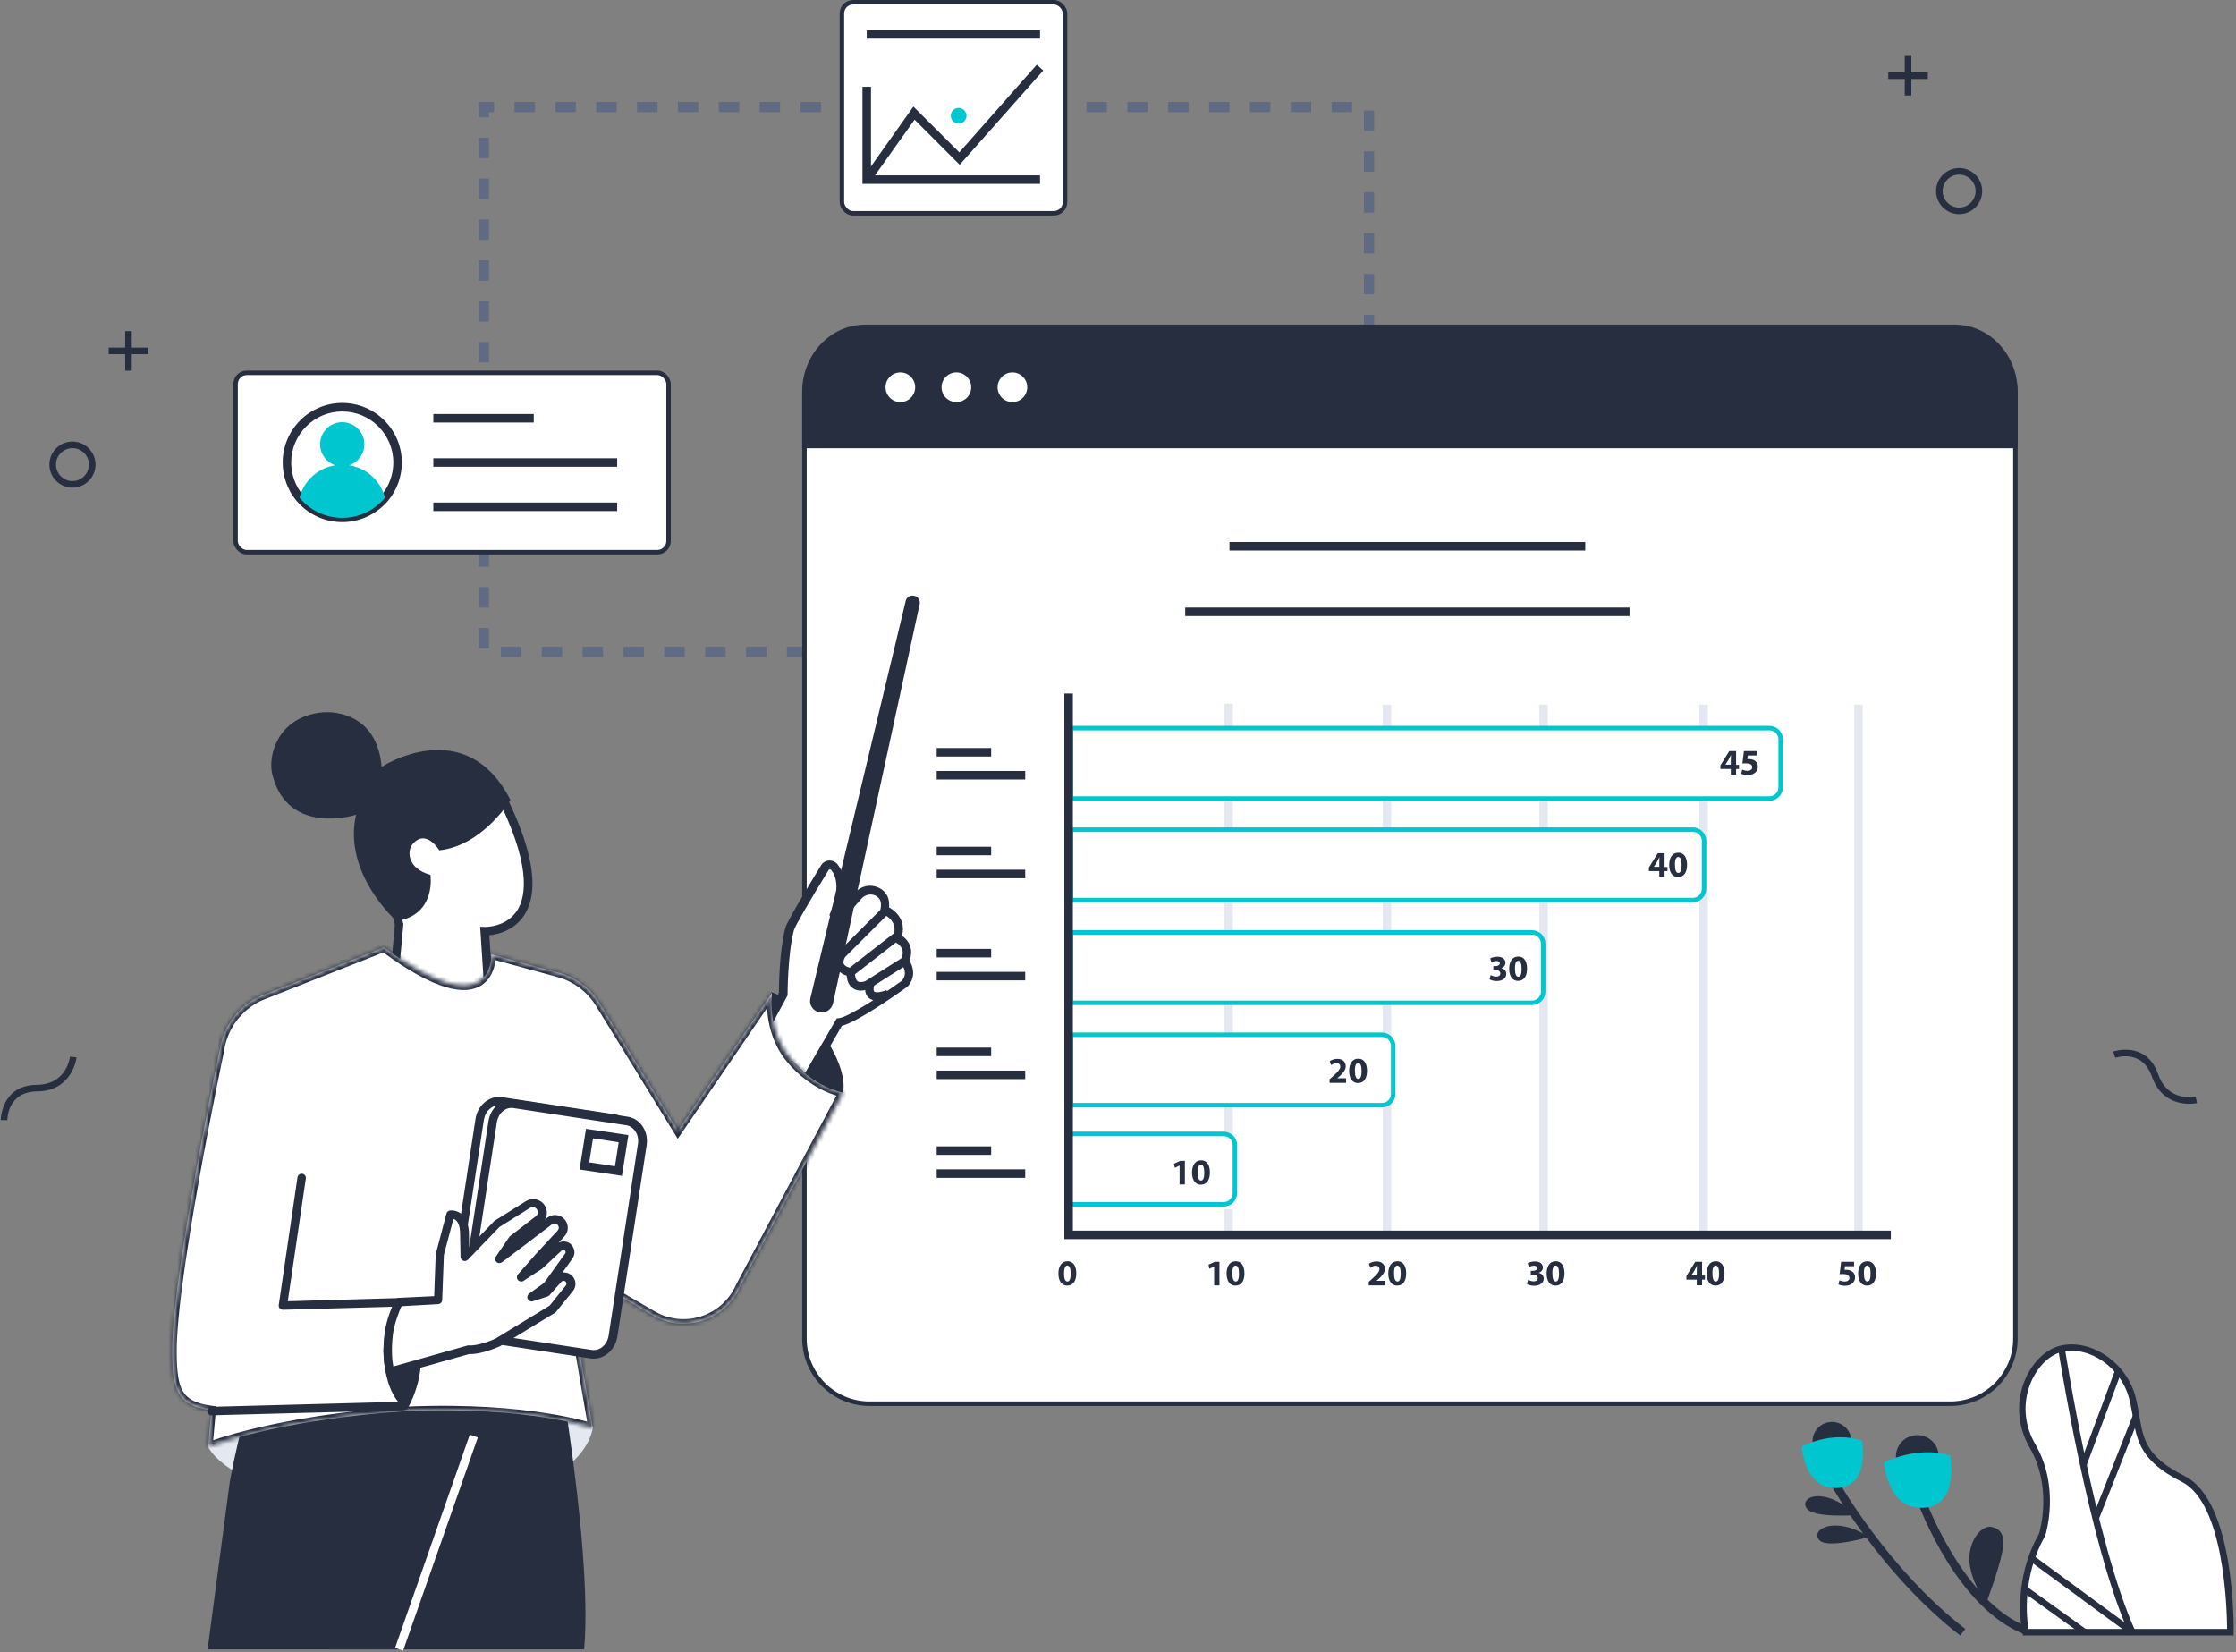 <svg width="498" height="368" viewBox="0 0 498 368" fill="none" xmlns="http://www.w3.org/2000/svg">
<rect x="0" y="0" width="498" height="368" fill="#808080" stroke="none"/>
<path d="M213.548 146.307H211.653V144.032H213.548V146.307ZM207.103 146.307H202.553V144.032H207.103V146.307ZM198.004 146.307H193.454V144.032H198.004V146.307ZM188.905 146.307H184.355V144.032H188.905V146.307ZM179.805 146.307H175.256V144.032H179.805V146.307ZM170.706 146.307H166.157V144.032H170.706V146.307ZM161.607 146.307H157.057V144.032H161.607V146.307ZM152.508 146.307H147.958V144.032H152.508V146.307ZM143.409 146.307H138.859V144.032H143.409V146.307ZM134.309 146.307H129.76V144.032H134.309V146.307ZM125.21 146.307H120.661V144.032H125.21V146.307ZM116.111 146.307H111.562V144.032H116.111V146.307ZM108.908 144.412H106.633V139.862H108.908V144.412ZM108.908 135.312H106.633V130.763H108.908V135.312ZM108.908 126.213H106.633V121.664H108.908V126.213ZM108.908 117.114H106.633V112.564H108.908V117.114ZM108.908 108.015H106.633V103.465H108.908V108.015ZM108.908 98.916H106.633V94.366H108.908V98.916ZM108.908 89.816H106.633V85.267H108.908V89.816ZM306.057 83.75H303.782V79.201H306.057V83.75ZM108.908 80.717H106.633V76.168H108.908V80.717ZM306.057 74.651H303.782V70.102H306.057V74.651ZM108.908 71.618H106.633V67.069H108.908V71.618ZM306.057 65.552H303.782V61.002H306.057V65.552ZM108.908 62.519H106.633V57.969H108.908V62.519ZM306.057 56.453H303.782V51.903H306.057V56.453ZM108.908 53.42H106.633V48.87H108.908V53.42ZM306.057 47.354H303.782V42.804H306.057V47.354ZM108.908 44.321H106.633V39.771H108.908V44.321ZM306.057 38.254H303.782V33.705H306.057V38.254ZM108.908 35.221H106.633V30.672H108.908V35.221ZM306.057 29.155H303.782V24.606H306.057V29.155ZM108.908 26.122H106.633V22.71H110.045V24.985H108.908V26.122ZM301.128 24.985H296.578V22.71H301.128V24.985ZM292.029 24.985H287.479V22.71H292.029V24.985ZM282.93 24.985H278.38V22.71H282.93V24.985ZM273.83 24.985H269.281V22.71H273.83V24.985ZM264.731 24.985H260.182V22.71H264.731V24.985ZM255.632 24.985H251.082V22.71H255.632V24.985ZM246.533 24.985H241.983V22.71H246.533V24.985ZM237.434 24.985H232.884V22.71H237.434V24.985ZM228.334 24.985H223.785V22.71H228.334V24.985ZM219.235 24.985H214.686V22.71H219.235V24.985ZM210.136 24.985H205.586V22.71H210.136V24.985ZM201.037 24.985H196.487V22.71H201.037V24.985ZM191.938 24.985H187.388V22.71H191.938V24.985ZM182.838 24.985H178.289V22.71H182.838V24.985ZM173.739 24.985H169.19V22.71H173.739V24.985ZM164.64 24.985H160.091V22.71H164.64V24.985ZM155.541 24.985H150.991V22.71H155.541V24.985ZM146.442 24.985H141.892V22.71H146.442V24.985ZM137.343 24.985H132.793V22.71H137.343V24.985ZM128.243 24.985H123.694V22.71H128.243V24.985ZM119.144 24.985H114.595V22.71H119.144V24.985Z" fill="#606A82"/>
<rect x="52.463" y="83.037" width="96.438" height="39.946" rx="2.5" fill="white" stroke="#262E40"/>
<rect x="187.51" y="0.5" width="49.69" height="46.998" rx="2.5" fill="white" stroke="#262E40"/>
<path d="M193.668 73.255H434.369C442.377 73.255 448.869 79.747 448.869 87.755V298.126C448.869 306.134 442.377 312.625 434.369 312.625H193.668C185.66 312.625 179.168 306.134 179.168 298.125V87.755C179.168 79.747 185.66 73.255 193.668 73.255Z" fill="white" stroke="#262E40"/>
<path d="M449.371 87.238V99.825H178.666V87.238C178.666 78.981 184.942 72.301 192.701 72.301H435.336C443.095 72.301 449.371 78.981 449.371 87.238Z" fill="#262E40"/>
<path d="M200.528 89.55C202.352 89.55 203.83 88.071 203.83 86.247C203.83 84.423 202.352 82.944 200.528 82.944C198.703 82.944 197.225 84.423 197.225 86.247C197.225 88.071 198.703 89.55 200.528 89.55Z" fill="white"/>
<path d="M213.006 89.55C214.83 89.55 216.309 88.071 216.309 86.247C216.309 84.423 214.83 82.944 213.006 82.944C211.182 82.944 209.703 84.423 209.703 86.247C209.703 88.071 211.182 89.55 213.006 89.55Z" fill="white"/>
<path d="M225.483 89.55C227.307 89.55 228.785 88.071 228.785 86.247C228.785 84.423 227.307 82.944 225.483 82.944C223.658 82.944 222.18 84.423 222.18 86.247C222.18 88.071 223.658 89.55 225.483 89.55Z" fill="white"/>
<path d="M274.587 156.733H272.691V275.023H274.587V156.733Z" fill="#E4E8F1"/>
<path d="M309.847 156.923H307.951V275.212H309.847V156.923Z" fill="#E4E8F1"/>
<path d="M344.73 156.923H342.834V275.212H344.73V156.923Z" fill="#E4E8F1"/>
<path d="M380.366 156.923H378.471V275.212H380.366V156.923Z" fill="#E4E8F1"/>
<path d="M414.866 156.923H412.971V275.212H414.866V156.923Z" fill="#E4E8F1"/>
<path d="M274.588 252.654H238.002V269.336H274.588V252.654Z" fill="white"/>
<path d="M237.553 252.533H272.535C273.916 252.533 275.035 253.652 275.035 255.033V265.715C275.035 267.096 273.916 268.215 272.535 268.215H237.553V252.533Z" fill="white" stroke="#00C6D0"/>
<path d="M238.5 162.162H394.09C395.471 162.162 396.59 163.281 396.59 164.662V175.344C396.59 176.725 395.471 177.844 394.09 177.844H238.5V162.162Z" fill="white" stroke="#00C6D0"/>
<path d="M238.5 184.777H377.027C378.408 184.777 379.527 185.897 379.527 187.277V197.959C379.527 199.34 378.408 200.459 377.027 200.459H238.5V184.777Z" fill="white" stroke="#00C6D0"/>
<path d="M238.5 207.658H341.199C342.58 207.658 343.699 208.777 343.699 210.158V220.84C343.699 222.22 342.58 223.34 341.199 223.34H238.5V207.658Z" fill="white" stroke="#00C6D0"/>
<path d="M238.502 230.458H307.795C309.176 230.458 310.295 231.577 310.295 232.958V243.64C310.295 245.021 309.176 246.14 307.795 246.14H238.502V230.458Z" fill="white" stroke="#00C6D0"/>
<path d="M220.751 166.591H208.619V168.486H220.751V166.591Z" fill="#262E40"/>
<path d="M228.334 171.709H208.619V173.605H228.334V171.709Z" fill="#262E40"/>
<path d="M220.751 188.58H208.619V190.476H220.751V188.58Z" fill="#262E40"/>
<path d="M228.334 193.699H208.619V195.594H228.334V193.699Z" fill="#262E40"/>
<path d="M220.751 211.328H208.619V213.224H220.751V211.328Z" fill="#262E40"/>
<path d="M228.334 216.447H208.619V218.342H228.334V216.447Z" fill="#262E40"/>
<path d="M220.751 233.318H208.619V235.214H220.751V233.318Z" fill="#262E40"/>
<path d="M228.334 238.436H208.619V240.332H228.334V238.436Z" fill="#262E40"/>
<path d="M220.751 255.308H208.619V257.203H220.751V255.308Z" fill="#262E40"/>
<path d="M228.334 260.426H208.619V262.322H228.334V260.426Z" fill="#262E40"/>
<path d="M353.069 120.716H273.83V122.611H353.069V120.716Z" fill="#262E40"/>
<path d="M362.926 135.312H263.973V137.208H362.926V135.312Z" fill="#262E40"/>
<path d="M239.709 283.591C239.709 285.221 239.065 286.321 237.7 286.321C236.335 286.321 235.729 285.108 235.729 283.629C235.729 282.112 236.373 280.899 237.738 280.899C239.179 280.899 239.709 282.15 239.709 283.591ZM236.98 283.629C236.98 284.842 237.245 285.411 237.738 285.411C238.231 285.411 238.458 284.804 238.458 283.629C238.458 282.454 238.193 281.847 237.7 281.847C237.283 281.847 236.98 282.416 236.98 283.629Z" fill="#262E40"/>
<path d="M270.379 282.075L269.356 282.567L269.166 281.657L270.569 281.013H271.592V286.283H270.417V282.075H270.379Z" fill="#262E40"/>
<path d="M277.166 283.591C277.166 285.221 276.522 286.321 275.157 286.321C273.792 286.321 273.186 285.107 273.186 283.629C273.186 282.112 273.83 280.899 275.195 280.899C276.636 280.899 277.166 282.15 277.166 283.591ZM274.475 283.629C274.475 284.842 274.74 285.411 275.233 285.411C275.726 285.411 275.953 284.804 275.953 283.629C275.953 282.453 275.688 281.847 275.195 281.847C274.74 281.847 274.437 282.416 274.475 283.629Z" fill="#262E40"/>
<path d="M262.684 259.592L261.66 260.085L261.471 259.175L262.873 258.53H263.897V263.8H262.722V259.592H262.684Z" fill="#262E40"/>
<path d="M269.471 261.108C269.471 262.739 268.827 263.838 267.462 263.838C266.097 263.838 265.49 262.625 265.49 261.146C265.49 259.63 266.135 258.417 267.5 258.417C268.94 258.417 269.471 259.668 269.471 261.108ZM266.741 261.146C266.741 262.359 267.007 262.928 267.5 262.928C267.993 262.928 268.22 262.322 268.22 261.146C268.22 259.971 267.955 259.364 267.462 259.364C267.045 259.364 266.741 259.933 266.741 261.146Z" fill="#262E40"/>
<path d="M304.842 286.245V285.487L305.524 284.88C306.662 283.856 307.23 283.25 307.23 282.643C307.23 282.226 306.965 281.885 306.358 281.885C305.903 281.885 305.524 282.112 305.221 282.34L304.88 281.468C305.259 281.165 305.903 280.937 306.586 280.937C307.761 280.937 308.444 281.62 308.444 282.567C308.444 283.439 307.799 284.16 307.041 284.842L306.548 285.259H308.519V286.283H304.842V286.245Z" fill="#262E40"/>
<path d="M313.182 283.591C313.182 285.221 312.538 286.321 311.173 286.321C309.808 286.321 309.201 285.108 309.201 283.629C309.201 282.112 309.846 280.899 311.211 280.899C312.651 280.899 313.182 282.15 313.182 283.591ZM310.49 283.629C310.49 284.842 310.756 285.411 311.248 285.411C311.741 285.411 311.969 284.804 311.969 283.629C311.969 282.454 311.703 281.847 311.211 281.847C310.756 281.847 310.452 282.416 310.49 283.629Z" fill="#262E40"/>
<path d="M340.329 285.032C340.557 285.145 341.049 285.373 341.542 285.373C342.187 285.373 342.49 285.07 342.49 284.653C342.49 284.122 341.959 283.894 341.429 283.894H340.936V283.022H341.429C341.846 283.022 342.376 282.871 342.376 282.416C342.376 282.112 342.111 281.885 341.618 281.885C341.201 281.885 340.746 282.074 340.519 282.188L340.253 281.316C340.556 281.127 341.201 280.937 341.883 280.937C343.021 280.937 343.627 281.544 343.627 282.264C343.627 282.833 343.324 283.25 342.68 283.477C343.324 283.591 343.817 284.084 343.817 284.766C343.817 285.714 342.983 286.359 341.656 286.359C340.974 286.359 340.405 286.169 340.102 285.979L340.329 285.032Z" fill="#262E40"/>
<path d="M348.442 283.591C348.442 285.221 347.797 286.321 346.432 286.321C345.068 286.321 344.461 285.107 344.461 283.629C344.461 282.112 345.105 280.899 346.47 280.899C347.911 280.899 348.442 282.15 348.442 283.591ZM345.75 283.629C345.75 284.842 346.015 285.411 346.508 285.411C347.001 285.411 347.229 284.804 347.229 283.629C347.229 282.453 346.963 281.847 346.47 281.847C346.015 281.847 345.712 282.416 345.75 283.629Z" fill="#262E40"/>
<path d="M331.989 217.167C332.217 217.281 332.71 217.508 333.202 217.508C333.847 217.508 334.15 217.205 334.15 216.788C334.15 216.257 333.619 216.029 333.089 216.029H332.596V215.157H333.089C333.506 215.157 334.037 215.006 334.037 214.551C334.037 214.248 333.771 214.02 333.278 214.02C332.861 214.02 332.406 214.21 332.179 214.323L331.913 213.451C332.217 213.262 332.861 213.072 333.544 213.072C334.681 213.072 335.288 213.679 335.288 214.399C335.288 214.968 334.984 215.385 334.34 215.612C334.984 215.726 335.477 216.219 335.477 216.901C335.477 217.849 334.643 218.494 333.316 218.494C332.634 218.494 332.065 218.304 331.762 218.115L331.989 217.167Z" fill="#262E40"/>
<path d="M340.104 215.726C340.104 217.356 339.459 218.456 338.095 218.456C336.73 218.456 336.123 217.243 336.123 215.764C336.123 214.247 336.768 213.034 338.132 213.034C339.573 213.034 340.104 214.285 340.104 215.726ZM337.412 215.764C337.412 216.977 337.677 217.546 338.17 217.546C338.663 217.546 338.891 216.939 338.891 215.764C338.891 214.589 338.625 213.982 338.132 213.982C337.677 213.982 337.374 214.551 337.412 215.764Z" fill="#262E40"/>
<path d="M377.904 286.245V284.994H375.592V284.198L377.563 281.013H379.08V284.084H379.724V284.994H379.08V286.245H377.904ZM377.904 284.084V282.909C377.904 282.605 377.904 282.264 377.942 281.923H377.904C377.753 282.264 377.601 282.567 377.412 282.909L376.691 284.046H377.904V284.084Z" fill="#262E40"/>
<path d="M384.082 283.591C384.082 285.221 383.438 286.321 382.073 286.321C380.708 286.321 380.102 285.107 380.102 283.629C380.102 282.112 380.746 280.899 382.111 280.899C383.552 280.899 384.082 282.15 384.082 283.591ZM381.391 283.629C381.391 284.842 381.656 285.411 382.149 285.411C382.642 285.411 382.869 284.804 382.869 283.629C382.869 282.453 382.604 281.847 382.111 281.847C381.656 281.847 381.353 282.416 381.391 283.629Z" fill="#262E40"/>
<path d="M369.559 195.253V194.002H367.246V193.206L369.218 190.021H370.734V193.092H371.379V194.002H370.734V195.253H369.559ZM369.559 193.092V191.917C369.559 191.614 369.559 191.272 369.597 190.931H369.559C369.407 191.272 369.255 191.576 369.066 191.917L368.346 193.054H369.559V193.092Z" fill="#262E40"/>
<path d="M375.741 192.599C375.741 194.229 375.096 195.329 373.731 195.329C372.366 195.329 371.76 194.116 371.76 192.637C371.76 191.121 372.404 189.907 373.769 189.907C375.21 189.907 375.741 191.159 375.741 192.599ZM373.049 192.637C373.049 193.85 373.314 194.419 373.807 194.419C374.3 194.419 374.527 193.812 374.527 192.637C374.527 191.462 374.262 190.855 373.769 190.855C373.314 190.855 373.011 191.424 373.049 192.637Z" fill="#262E40"/>
<path d="M385.485 172.505V171.254H383.172V170.458L385.143 167.273H386.66V170.344H387.304V171.254H386.66V172.505H385.485ZM385.485 170.344V169.169C385.485 168.866 385.485 168.524 385.522 168.183H385.485C385.333 168.524 385.181 168.828 384.992 169.169L384.271 170.306H385.485V170.344Z" fill="#262E40"/>
<path d="M391.323 168.259H389.276L389.162 169.055C389.275 169.055 389.389 169.055 389.503 169.055C389.996 169.055 390.527 169.169 390.868 169.434C391.247 169.7 391.512 170.155 391.512 170.761C391.512 171.747 390.678 172.619 389.276 172.619C388.631 172.619 388.1 172.467 387.797 172.316L388.024 171.406C388.252 171.52 388.745 171.671 389.2 171.671C389.693 171.671 390.261 171.444 390.261 170.875C390.261 170.344 389.844 170.003 388.783 170.003C388.479 170.003 388.29 170.003 388.062 170.041L388.403 167.273H391.285V168.259H391.323Z" fill="#262E40"/>
<path d="M412.971 281.999H410.924L410.81 282.795C410.924 282.795 411.038 282.795 411.151 282.795C411.644 282.795 412.175 282.908 412.516 283.174C412.895 283.439 413.161 283.894 413.161 284.501C413.161 285.487 412.327 286.359 410.924 286.359C410.279 286.359 409.749 286.207 409.445 286.055L409.673 285.145C409.9 285.259 410.393 285.411 410.848 285.411C411.341 285.411 411.91 285.183 411.91 284.615C411.91 284.084 411.493 283.743 410.431 283.743C410.128 283.743 409.938 283.743 409.711 283.781L410.052 281.013H412.933V281.999H412.971Z" fill="#262E40"/>
<path d="M417.825 283.591C417.825 285.221 417.18 286.321 415.815 286.321C414.45 286.321 413.844 285.108 413.844 283.629C413.844 282.112 414.488 280.899 415.853 280.899C417.294 280.899 417.825 282.15 417.825 283.591ZM415.133 283.629C415.133 284.842 415.398 285.411 415.891 285.411C416.384 285.411 416.611 284.804 416.611 283.629C416.611 282.454 416.346 281.847 415.853 281.847C415.398 281.847 415.095 282.416 415.133 283.629Z" fill="#262E40"/>
<path d="M421.122 275.97H237.053V154.458H238.948V274.075H421.122V275.97Z" fill="#262E40"/>
<path d="M296.123 241.128V240.37L296.805 239.763C297.943 238.74 298.512 238.133 298.512 237.526C298.512 237.109 298.246 236.768 297.64 236.768C297.185 236.768 296.805 236.996 296.502 237.223L296.161 236.351C296.54 236.048 297.185 235.82 297.867 235.82C299.042 235.82 299.725 236.503 299.725 237.451C299.725 238.323 299.08 239.043 298.322 239.725L297.829 240.142H299.801V241.166H296.123V241.128Z" fill="#262E40"/>
<path d="M304.463 238.474C304.463 240.105 303.819 241.204 302.454 241.204C301.089 241.204 300.482 239.991 300.482 238.512C300.482 236.996 301.127 235.782 302.492 235.782C303.933 235.782 304.463 237.034 304.463 238.474ZM301.771 238.512C301.771 239.725 302.037 240.294 302.53 240.294C303.023 240.294 303.25 239.688 303.25 238.512C303.25 237.337 302.985 236.73 302.492 236.73C302.037 236.73 301.734 237.299 301.771 238.512Z" fill="#262E40"/>
<path d="M231.633 6.711H193.037V8.606H231.633V6.711Z" fill="#262E40"/>
<path d="M231.631 40.946H192.088V19.336H193.984V39.051H231.631V40.946Z" fill="#262E40"/>
<path d="M193.796 40.567L192.279 39.468L203.426 23.734L213.662 33.932L230.913 14.407L232.354 15.696L213.738 36.7L203.691 26.653L193.796 40.567Z" fill="#262E40"/>
<path d="M213.51 27.525C214.473 27.525 215.254 26.744 215.254 25.781C215.254 24.818 214.473 24.037 213.51 24.037C212.546 24.037 211.766 24.818 211.766 25.781C211.766 26.744 212.546 27.525 213.51 27.525Z" fill="#00C6D0"/>
<path d="M46.35 322.225C46.35 322.225 52.037 335.874 97.153 336.632C97.153 336.632 129.001 333.22 132.034 318.054L127.105 305.164H51.657L46.35 322.225Z" fill="#E4E8F1"/>
<path d="M63.373 292.273C63.373 292.273 55.828 304.936 51.203 329.845L46.236 367.341H88.889L114.556 292.273H63.373Z" fill="#262E40"/>
<path d="M122.1 290.643C122.1 290.643 132.223 343.001 130.1 367.341H73.609L81.95 293.865L122.1 290.643Z" fill="#262E40"/>
<path d="M104.631 319.52L87.988 366.999L89.777 367.626L106.42 320.147L104.631 319.52Z" fill="white"/>
<path d="M109.479 230.475L107.962 207.386C107.962 207.386 127.639 208.03 110.806 175.652L84.039 186.154L88.892 205.907L86.617 230.626L109.479 230.475Z" fill="white"/>
<path d="M85.593 231.612L87.944 205.983L82.939 185.547L111.299 174.439L111.678 175.197C118.616 188.543 120.322 198.135 116.834 203.708C114.559 207.31 110.806 208.106 108.986 208.295L110.502 231.422L85.593 231.612ZM85.176 186.723L89.84 205.831L87.641 229.678L108.455 229.527L106.939 206.4L108 206.438C108.19 206.438 112.815 206.513 115.242 202.684C117.327 199.31 118.161 192.106 110.389 176.865L85.176 186.723Z" fill="#262E40"/>
<path d="M97.838 189.377C97.838 189.377 94.88 184.448 91.885 188.012C90.596 189.528 90.748 193.471 95.866 194.836C95.866 194.836 97.269 203.708 88.322 205.149C88.322 205.149 76.303 194.571 79.298 181.453C79.298 181.453 64.095 186.381 60.645 172.467C59.621 168.297 61.782 160.108 70.995 158.743C75.545 158.06 84.113 159.766 84.985 170.799C84.985 170.799 103.638 158.591 113.685 178.154C113.761 178.154 107.43 188.391 97.838 189.377Z" fill="#262E40"/>
<path d="M171.845 220.996C171.845 220.996 177.911 222.892 181.702 228.2C181.702 228.2 188.906 236.92 187.768 243.365L184.356 247.536L166.916 230.475L171.845 220.996Z" fill="#262E40"/>
<path d="M201.53 214.134C203.274 210.305 199.786 208.94 199.786 208.94C201.53 204.428 197.018 202.684 197.018 202.684C197.511 200.258 196.45 199.121 195.237 198.59C193.834 197.983 192.166 198.362 191.142 199.538L186.213 205.149L185.682 203.822C188.223 197.794 186.971 194.647 185.758 193.168C185.19 192.486 184.128 192.561 183.635 193.32C181.588 196.656 176.166 205.566 175.787 206.969C174.346 212.276 174.346 221.451 174.346 221.451L169.342 230.816L179.427 240.522L186.858 227.669C189.967 227.328 201.492 219.025 201.492 219.025C203.653 216.599 201.53 214.134 201.53 214.134Z" fill="white"/>
<path d="M179.692 242.038L168.242 230.968L173.474 221.148C173.474 219.632 173.588 211.594 174.915 206.627C175.294 205.262 179.465 198.286 182.877 192.713C183.256 192.107 183.9 191.69 184.621 191.652C185.341 191.614 186.061 191.917 186.516 192.486C187.881 194.154 189.019 197.187 187.161 202.533L190.384 198.817C191.711 197.339 193.758 196.846 195.578 197.642C196.639 198.097 198.269 199.31 198.004 202.078C198.497 202.343 199.141 202.798 199.71 203.405C200.62 204.39 201.53 206.059 200.886 208.409C201.454 208.788 202.212 209.471 202.63 210.494C203.047 211.518 203.047 212.693 202.554 213.945C203.35 215.196 204.032 217.508 202.25 219.594L202.175 219.67L202.099 219.745C200.961 220.579 191.256 227.518 187.502 228.465L179.692 242.038ZM170.593 230.626L179.275 239.005L186.365 226.797L186.858 226.759C188.943 226.532 196.563 221.527 200.923 218.38C202.288 216.674 200.961 214.968 200.81 214.779L200.431 214.324L200.658 213.793C201.075 212.845 201.189 212.011 200.886 211.329C200.468 210.305 199.407 209.85 199.407 209.85L198.573 209.509L198.914 208.637C200.241 205.149 197.056 203.746 196.677 203.594L195.957 203.291L196.108 202.495C196.525 200.41 195.616 199.765 194.895 199.424C193.909 198.969 192.658 199.272 191.9 200.106L185.948 206.893L184.734 203.746L184.886 203.405C187.313 197.68 186.061 194.874 185.114 193.737C185 193.623 184.886 193.623 184.81 193.623C184.734 193.623 184.621 193.661 184.545 193.775C180.071 201.054 177.038 206.324 176.811 207.196C175.446 212.314 175.408 221.338 175.408 221.451V221.679L170.593 230.626Z" fill="#262E40"/>
<mask id="path-68-inside-1_792_8601" fill="white">
<path d="M171.919 221.148L150.99 251.782L133.588 223.499C131.579 220.2 128.394 217.812 124.717 216.712L109.438 212.542C109.438 212.542 110.12 229.186 85.514 210.987L57.951 221.868C53.098 224.067 49.686 228.617 48.928 233.887C48.928 233.887 38.161 284.577 38.35 301.372C38.426 309.334 39.374 313.088 47.07 314.073L46.35 322.225C46.35 322.225 61.515 316.159 90.708 314.263C118.006 313.126 132.034 318.054 132.034 318.054L125.778 281.544L145.303 292.918C152.393 297.05 161.492 294.093 164.829 286.586L187.766 243.365C187.766 243.365 181.321 242.228 176.013 235.782C170.705 229.337 171.919 221.148 171.919 221.148Z"/>
</mask>
<path d="M171.919 221.148L150.99 251.782L133.588 223.499C131.579 220.2 128.394 217.812 124.717 216.712L109.438 212.542C109.438 212.542 110.12 229.186 85.514 210.987L57.951 221.868C53.098 224.067 49.686 228.617 48.928 233.887C48.928 233.887 38.161 284.577 38.35 301.372C38.426 309.334 39.374 313.088 47.07 314.073L46.35 322.225C46.35 322.225 61.515 316.159 90.708 314.263C118.006 313.126 132.034 318.054 132.034 318.054L125.778 281.544L145.303 292.918C152.393 297.05 161.492 294.093 164.829 286.586L187.766 243.365C187.766 243.365 181.321 242.228 176.013 235.782C170.705 229.337 171.919 221.148 171.919 221.148Z" fill="white"/>
<path d="M171.919 221.148L172.908 221.294L171.093 220.584L171.919 221.148ZM150.99 251.782L150.139 252.306L150.947 253.619L151.816 252.346L150.99 251.782ZM133.588 223.499L132.734 224.019L132.737 224.023L133.588 223.499ZM124.717 216.712L125.003 215.754L124.991 215.751L124.98 215.747L124.717 216.712ZM109.438 212.542L109.701 211.577L108.382 211.217L108.438 212.583L109.438 212.542ZM85.514 210.987L86.109 210.183L85.663 209.853L85.147 210.057L85.514 210.987ZM57.951 221.868L57.584 220.938L57.561 220.947L57.539 220.957L57.951 221.868ZM48.928 233.887L49.906 234.095L49.913 234.062L49.918 234.029L48.928 233.887ZM38.35 301.372L39.35 301.363L39.35 301.361L38.35 301.372ZM47.07 314.073L48.066 314.161L48.151 313.204L47.197 313.081L47.07 314.073ZM46.35 322.225L45.354 322.137L45.211 323.757L46.721 323.153L46.35 322.225ZM90.708 314.263L90.667 313.264L90.655 313.264L90.644 313.265L90.708 314.263ZM132.034 318.054L131.702 318.998L133.307 319.561L133.019 317.885L132.034 318.054ZM125.778 281.544L126.281 280.68L124.431 279.602L124.792 281.713L125.778 281.544ZM145.303 292.918L145.807 292.054L145.807 292.054L145.303 292.918ZM164.829 286.586L163.945 286.117L163.929 286.148L163.915 286.18L164.829 286.586ZM187.766 243.365L188.65 243.834L189.294 242.619L187.94 242.38L187.766 243.365ZM171.093 220.584L150.165 251.218L151.816 252.346L172.744 221.712L171.093 220.584ZM151.842 251.258L134.44 222.975L132.737 224.023L150.139 252.306L151.842 251.258ZM134.442 222.978C132.299 219.461 128.908 216.922 125.003 215.754L124.43 217.67C127.88 218.702 130.858 220.939 132.734 224.019L134.442 222.978ZM124.98 215.747L109.701 211.577L109.174 213.506L124.453 217.677L124.98 215.747ZM109.438 212.542C108.438 212.583 108.438 212.582 108.438 212.581C108.438 212.581 108.438 212.581 108.438 212.581C108.438 212.58 108.438 212.58 108.438 212.58C108.438 212.58 108.438 212.581 108.438 212.583C108.438 212.587 108.439 212.595 108.439 212.606C108.439 212.629 108.44 212.666 108.439 212.716C108.438 212.815 108.434 212.964 108.421 213.151C108.395 213.528 108.332 214.046 108.19 214.614C107.9 215.769 107.312 217.001 106.158 217.75C105.031 218.482 103.138 218.896 99.915 217.948C96.679 216.997 92.217 214.701 86.109 210.183L84.92 211.791C91.114 216.373 95.794 218.821 99.351 219.867C102.92 220.917 105.47 220.581 107.248 219.428C108.999 218.29 109.779 216.499 110.13 215.101C110.307 214.393 110.384 213.754 110.416 213.291C110.433 213.059 110.438 212.868 110.439 212.733C110.44 212.665 110.439 212.611 110.439 212.571C110.438 212.552 110.438 212.536 110.437 212.524C110.437 212.518 110.437 212.513 110.437 212.509C110.437 212.507 110.437 212.506 110.437 212.504C110.437 212.503 110.437 212.503 110.437 212.502C110.437 212.501 110.437 212.501 109.438 212.542ZM85.147 210.057L57.584 220.938L58.319 222.798L85.881 211.917L85.147 210.057ZM57.539 220.957C52.374 223.297 48.745 228.137 47.938 233.744L49.918 234.029C50.627 229.097 53.822 224.837 58.364 222.779L57.539 220.957ZM48.928 233.887C47.95 233.679 47.95 233.679 47.95 233.68C47.95 233.68 47.949 233.681 47.949 233.681C47.949 233.683 47.948 233.685 47.948 233.689C47.946 233.695 47.944 233.704 47.942 233.716C47.937 233.741 47.929 233.778 47.919 233.826C47.898 233.923 47.868 234.067 47.828 234.255C47.749 234.631 47.634 235.184 47.486 235.895C47.192 237.315 46.772 239.363 46.268 241.873C45.261 246.892 43.919 253.759 42.584 261.154C39.921 275.897 37.254 292.871 37.35 301.384L39.35 301.361C39.257 293.078 41.879 276.309 44.552 261.509C45.885 254.131 47.223 247.277 48.229 242.266C48.732 239.761 49.151 237.718 49.445 236.301C49.592 235.592 49.707 235.04 49.786 234.666C49.825 234.478 49.855 234.335 49.876 234.239C49.886 234.191 49.893 234.155 49.898 234.131C49.901 234.119 49.903 234.11 49.904 234.104C49.905 234.101 49.905 234.098 49.906 234.097C49.906 234.096 49.906 234.095 49.906 234.095C49.906 234.095 49.906 234.095 48.928 233.887ZM37.35 301.382C37.388 305.328 37.627 308.525 38.99 310.845C40.423 313.284 42.951 314.554 46.943 315.065L47.197 313.081C43.493 312.607 41.699 311.507 40.715 309.832C39.661 308.039 39.388 305.379 39.35 301.363L37.35 301.382ZM46.074 313.985L45.354 322.137L47.346 322.313L48.066 314.161L46.074 313.985ZM46.35 322.225C46.721 323.153 46.721 323.153 46.721 323.153C46.721 323.153 46.721 323.153 46.721 323.153C46.721 323.153 46.721 323.153 46.722 323.153C46.723 323.152 46.725 323.152 46.728 323.15C46.734 323.148 46.744 323.144 46.758 323.139C46.784 323.128 46.826 323.112 46.882 323.091C46.995 323.048 47.167 322.984 47.397 322.901C47.857 322.736 48.552 322.495 49.479 322.2C51.333 321.609 54.117 320.799 57.811 319.928C65.2 318.187 76.234 316.205 90.773 315.261L90.644 313.265C75.989 314.217 64.844 316.216 57.352 317.981C53.606 318.864 50.774 319.689 48.872 320.294C47.921 320.597 47.203 320.846 46.72 321.019C46.479 321.106 46.296 321.174 46.172 321.221C46.11 321.245 46.063 321.263 46.031 321.276C46.015 321.282 46.002 321.287 45.994 321.29C45.989 321.292 45.986 321.293 45.983 321.294C45.982 321.295 45.981 321.295 45.98 321.296C45.98 321.296 45.979 321.296 45.979 321.296C45.979 321.296 45.978 321.296 46.35 322.225ZM90.75 315.262C104.331 314.696 114.596 315.64 121.452 316.72C124.88 317.26 127.456 317.834 129.168 318.271C130.024 318.489 130.665 318.673 131.087 318.802C131.299 318.866 131.456 318.916 131.558 318.95C131.61 318.966 131.647 318.979 131.671 318.987C131.683 318.991 131.692 318.994 131.697 318.996C131.7 318.997 131.701 318.997 131.702 318.998C131.703 318.998 131.703 318.998 131.703 318.998C131.703 318.998 131.703 318.998 131.703 318.998C131.703 318.998 131.702 318.998 132.034 318.054C132.365 317.111 132.365 317.111 132.365 317.111C132.364 317.11 132.364 317.11 132.363 317.11C132.363 317.11 132.362 317.109 132.36 317.109C132.358 317.108 132.354 317.107 132.35 317.105C132.341 317.103 132.33 317.098 132.314 317.093C132.283 317.083 132.239 317.068 132.181 317.049C132.065 317.011 131.894 316.956 131.668 316.888C131.217 316.751 130.548 316.559 129.663 316.333C127.892 315.881 125.254 315.294 121.763 314.744C114.781 313.644 104.383 312.692 90.667 313.264L90.75 315.262ZM133.019 317.885L126.764 281.375L124.792 281.713L131.048 318.223L133.019 317.885ZM125.275 282.408L144.8 293.782L145.807 292.054L126.281 280.68L125.275 282.408ZM144.8 293.782C152.407 298.216 162.165 295.041 165.743 286.992L163.915 286.18C160.819 293.145 152.38 295.885 145.807 292.054L144.8 293.782ZM165.712 287.055L188.65 243.834L186.883 242.896L163.945 286.117L165.712 287.055ZM187.766 243.365C187.94 242.38 187.94 242.38 187.941 242.38C187.941 242.38 187.941 242.381 187.941 242.381C187.942 242.381 187.942 242.381 187.942 242.381C187.942 242.381 187.942 242.381 187.942 242.381C187.941 242.38 187.938 242.38 187.934 242.379C187.926 242.378 187.912 242.375 187.893 242.371C187.853 242.363 187.791 242.35 187.707 242.33C187.539 242.291 187.287 242.227 186.965 242.129C186.321 241.935 185.398 241.609 184.312 241.089C182.142 240.049 179.329 238.236 176.785 235.147L175.241 236.418C178.005 239.774 181.069 241.753 183.448 242.893C184.638 243.463 185.658 243.824 186.387 244.044C186.752 244.154 187.045 244.229 187.251 244.277C187.354 244.301 187.435 244.319 187.493 244.331C187.521 244.336 187.544 244.341 187.561 244.344C187.569 244.346 187.576 244.347 187.581 244.348C187.584 244.348 187.586 244.349 187.588 244.349C187.589 244.349 187.59 244.349 187.591 244.35C187.591 244.35 187.591 244.35 187.592 244.35C187.592 244.35 187.593 244.35 187.766 243.365ZM176.785 235.147C174.289 232.115 173.313 228.657 172.968 225.923C172.795 224.559 172.782 223.389 172.811 222.564C172.826 222.151 172.851 221.827 172.872 221.608C172.883 221.499 172.892 221.417 172.899 221.364C172.902 221.337 172.905 221.318 172.906 221.306C172.907 221.301 172.908 221.297 172.908 221.295C172.908 221.294 172.908 221.293 172.908 221.293C172.908 221.293 172.908 221.293 172.908 221.293C172.908 221.294 172.908 221.294 172.908 221.294C172.908 221.294 172.908 221.294 171.919 221.148C170.929 221.001 170.929 221.002 170.929 221.002C170.929 221.002 170.929 221.003 170.929 221.003C170.929 221.004 170.929 221.005 170.929 221.006C170.928 221.008 170.928 221.01 170.928 221.013C170.927 221.019 170.926 221.027 170.924 221.037C170.922 221.057 170.918 221.084 170.914 221.119C170.905 221.189 170.894 221.289 170.881 221.416C170.857 221.671 170.829 222.037 170.813 222.493C170.78 223.404 170.795 224.684 170.983 226.173C171.359 229.146 172.43 233.004 175.241 236.418L176.785 235.147Z" fill="#262E40" mask="url(#path-68-inside-1_792_8601)"/>
<path d="M201.718 133.834L180.486 222.323C180.145 223.726 181.017 225.129 182.42 225.432C183.822 225.736 185.225 224.864 185.529 223.461L204.826 134.554C205.016 133.72 204.485 132.886 203.651 132.696C202.741 132.469 201.907 133 201.718 133.834Z" fill="#262E40"/>
<path d="M106.86 249.242L100.339 291.894C99.96 294.472 101.477 296.823 103.714 297.164L128.85 300.993C131.125 301.335 133.248 299.553 133.665 296.975L140.186 254.322C140.565 251.744 139.049 249.393 136.812 249.052L111.675 245.223C109.401 244.882 107.24 246.702 106.86 249.242Z" fill="white"/>
<path d="M129.38 302.017C129.152 302.017 128.925 302.017 128.697 301.979L103.561 298.15C100.793 297.733 98.898 294.889 99.391 291.818L105.912 249.166C106.139 247.687 106.859 246.398 107.959 245.488C109.096 244.541 110.461 244.161 111.826 244.351L136.963 248.18C138.327 248.408 139.503 249.166 140.299 250.417C141.057 251.592 141.361 253.071 141.133 254.55L134.612 297.202C134.119 299.97 131.882 302.017 129.38 302.017ZM107.769 249.393L101.248 292.046C100.945 294.093 102.082 295.951 103.826 296.216L128.963 300.046C130.707 300.311 132.375 298.87 132.678 296.823L139.237 254.208C139.389 253.185 139.199 252.199 138.669 251.403C138.176 250.645 137.455 250.152 136.621 250.038L111.485 246.209C110.651 246.095 109.817 246.322 109.134 246.929C108.414 247.498 107.959 248.37 107.769 249.393Z" fill="#262E40"/>
<path d="M109.743 249.848L103.222 292.501C102.843 295.079 104.36 297.429 106.596 297.77L131.733 301.6C134.008 301.941 136.131 300.159 136.548 297.581L143.031 254.929C143.41 252.35 141.894 250 139.657 249.659L114.52 245.829C112.283 245.488 110.122 247.27 109.743 249.848Z" fill="white"/>
<path d="M132.263 302.585C132.035 302.585 131.808 302.586 131.58 302.548L106.444 298.718C103.676 298.301 101.78 295.458 102.273 292.387L108.794 249.696C109.022 248.218 109.742 246.929 110.842 246.019C111.941 245.071 113.344 244.692 114.709 244.881L139.845 248.711C141.21 248.938 142.386 249.696 143.182 250.948C143.94 252.123 144.243 253.602 144.016 255.08L137.495 297.733C137.002 300.538 134.765 302.585 132.263 302.585ZM110.652 250L104.131 292.652C103.828 294.7 104.965 296.557 106.709 296.823L131.846 300.652C133.59 300.917 135.258 299.477 135.561 297.429L142.082 254.777C142.234 253.753 142.044 252.767 141.514 251.971C141.021 251.213 140.3 250.72 139.466 250.606L114.33 246.777C113.496 246.663 112.662 246.891 111.979 247.498C111.297 248.066 110.804 248.976 110.652 250Z" fill="#262E40"/>
<path d="M90.706 313.884C90.706 313.884 85.778 311.988 85.398 300.993C85.398 300.993 85.398 292.501 89.379 289.733C89.379 289.695 98.289 299.856 90.706 313.884Z" fill="#262E40"/>
<path d="M88.813 289.999C88.813 289.999 86.955 293.79 86.576 297.278C85.969 302.7 86.917 305.543 86.917 305.543L104.357 300.614C106.784 300.88 110.802 299.022 110.802 299.022L123.086 291.553L126.802 286.966C127.029 286.662 127.143 286.321 127.143 285.98C127.143 285.677 127.067 285.335 126.878 285.07C126.309 284.198 125.058 284.16 124.375 284.918L121.721 287.913L118.461 288.975L121.873 286.511L126.65 279.8C126.84 279.535 126.916 279.231 126.916 278.966C126.916 278.663 126.84 278.397 126.65 278.132C126.157 277.374 125.096 277.26 124.413 277.866L120.205 281.771L116.034 284.501L120.015 279.99L124.868 274.758C125.209 274.378 125.361 273.923 125.361 273.468C125.361 273.051 125.209 272.634 124.944 272.293C124.3 271.497 123.162 271.345 122.328 271.99L116.906 276.122L111.182 280.444L114.101 276.16L119.864 271.724C120.394 271.307 120.698 270.701 120.698 270.056C120.698 269.677 120.584 269.298 120.394 268.957C119.788 267.971 118.499 267.668 117.513 268.274L110.613 272.596L103.485 279.952L103.371 274.303C103.106 270.056 100.263 270.435 100.263 270.435L97.912 279.345L97.533 289.506L88.813 289.999Z" fill="white"/>
<path d="M86.917 306.491C86.5 306.491 86.159 306.225 86.007 305.846C85.969 305.733 84.984 302.737 85.628 297.164C86.007 293.562 87.903 289.733 87.979 289.582C88.13 289.278 88.434 289.089 88.775 289.051L96.699 288.672L97.04 279.383C97.04 279.307 97.04 279.231 97.078 279.193L99.429 270.284C99.542 269.905 99.846 269.639 100.225 269.601C100.376 269.563 101.628 269.45 102.765 270.359C103.751 271.156 104.319 272.521 104.433 274.302V274.34L104.509 277.715L110.044 271.99C110.082 271.952 110.158 271.876 110.234 271.838L117.134 267.516C117.817 267.099 118.651 266.947 119.447 267.137C120.243 267.326 120.925 267.819 121.343 268.502C121.646 268.995 121.797 269.525 121.797 270.094C121.797 270.663 121.646 271.194 121.343 271.649L121.911 271.194C123.124 270.246 124.868 270.473 125.816 271.649C126.233 272.141 126.461 272.786 126.461 273.43C126.461 274.151 126.195 274.833 125.703 275.364L124.414 276.767C124.831 276.539 125.323 276.464 125.816 276.501C126.537 276.577 127.143 276.956 127.522 277.563C127.788 277.98 127.939 278.435 127.939 278.89C127.939 279.383 127.788 279.876 127.484 280.293L125.286 283.402C125.437 283.364 125.627 283.364 125.778 283.402C126.575 283.44 127.257 283.857 127.712 284.501C128.015 284.918 128.167 285.411 128.167 285.942C128.167 286.511 127.977 287.079 127.598 287.534L123.883 292.122C123.807 292.198 123.731 292.273 123.655 292.349L111.371 299.818C111.333 299.818 111.296 299.856 111.258 299.856C111.106 299.932 107.201 301.714 104.509 301.562L87.221 306.415C87.107 306.453 86.993 306.491 86.917 306.491ZM89.42 290.908C88.927 292.008 87.789 294.814 87.486 297.354C87.107 300.804 87.372 303.154 87.6 304.33L104.092 299.666C104.206 299.629 104.319 299.629 104.433 299.629C106.177 299.818 109.248 298.643 110.31 298.15L122.404 290.795L126.006 286.321C126.12 286.169 126.158 286.018 126.158 285.904C126.158 285.79 126.12 285.639 126.044 285.525C125.892 285.297 125.665 285.259 125.551 285.259C125.437 285.259 125.21 285.259 125.02 285.487L122.366 288.482C122.252 288.596 122.101 288.709 121.949 288.747L118.689 289.809C118.234 289.961 117.779 289.733 117.551 289.316C117.324 288.899 117.475 288.406 117.855 288.103L121.153 285.752L125.854 279.193C125.93 279.117 125.968 279.004 125.968 278.89C125.968 278.776 125.93 278.7 125.892 278.587C125.778 278.435 125.627 278.359 125.513 278.359C125.437 278.359 125.248 278.359 125.096 278.511L120.888 282.416C120.85 282.454 120.812 282.492 120.774 282.53L116.603 285.259C116.224 285.525 115.693 285.449 115.352 285.07C115.049 284.729 115.049 284.16 115.352 283.819L119.333 279.307L124.186 274.075C124.338 273.885 124.451 273.658 124.451 273.43C124.451 273.203 124.376 273.013 124.224 272.824C123.921 272.445 123.314 272.369 122.935 272.672L117.513 276.805L111.788 281.127C111.409 281.392 110.916 281.392 110.575 281.051C110.234 280.748 110.196 280.217 110.461 279.838L113.381 275.554C113.419 275.478 113.494 275.402 113.57 275.326L119.333 270.89C119.636 270.663 119.788 270.322 119.788 269.98C119.788 269.753 119.712 269.563 119.599 269.374C119.447 269.108 119.181 268.919 118.878 268.881C118.575 268.805 118.272 268.881 118.006 269.033L111.22 273.279L104.206 280.558C103.94 280.824 103.523 280.937 103.182 280.786C102.841 280.634 102.575 280.293 102.575 279.914L102.462 274.302C102.386 273.051 102.045 272.179 101.476 271.724C101.324 271.573 101.135 271.497 100.983 271.459L98.86 279.497L98.481 289.544C98.481 290.036 98.064 290.416 97.571 290.454L89.42 290.908Z" fill="#262E40"/>
<path d="M191.71 220.617C191.179 220.617 190.573 220.503 190.042 220.162C189.018 219.518 188.525 218.305 188.525 216.523V216.068L199.103 207.84L200.279 209.319L190.421 216.978C190.497 217.774 190.686 218.342 191.028 218.57C191.521 218.873 192.355 218.646 192.696 218.532L201.113 213.186L202.136 214.779L193.53 220.238C193.416 220.276 192.62 220.617 191.71 220.617Z" fill="#262E40"/>
<path d="M195.387 222.854C194.705 222.854 194.022 222.702 193.491 222.248C192.695 221.565 192.468 220.39 192.885 218.835L194.705 219.328C194.477 220.238 194.553 220.693 194.705 220.845C195.084 221.186 196.449 220.921 197.434 220.504L198.193 222.248C197.851 222.361 196.6 222.854 195.387 222.854Z" fill="#262E40"/>
<path d="M189.323 217.471C189.095 217.433 187.01 217.091 186.252 215.499C185.759 214.513 185.91 213.376 186.669 212.087L186.745 211.973L196.45 202.267L197.777 203.594L188.223 213.148C187.958 213.603 187.73 214.248 187.92 214.665C188.185 215.272 189.247 215.537 189.55 215.575L189.323 217.471Z" fill="#262E40"/>
<path d="M131.276 252.464L138.859 253.602L137.721 260.805L130.139 259.668L131.276 252.464Z" fill="white"/>
<path d="M138.517 261.867L129.076 260.464L130.517 251.403L139.957 252.805L138.517 261.867ZM131.237 258.872L136.962 259.744L137.796 254.398L132.071 253.526L131.237 258.872Z" fill="#262E40"/>
<path d="M63.032 291.705C62.766 291.705 62.501 291.591 62.311 291.401C62.122 291.174 62.046 290.908 62.084 290.643L66.254 262.208C66.33 261.677 66.823 261.336 67.316 261.412C67.847 261.488 68.188 261.981 68.112 262.473L64.093 289.809L89.116 289.089C89.647 289.089 90.064 289.468 90.102 289.998C90.139 290.529 89.722 290.946 89.192 290.984L63.032 291.705Z" fill="#262E40"/>
<path d="M47.108 315.211C46.615 315.211 46.16 314.794 46.16 314.301C46.16 313.77 46.577 313.353 47.07 313.315L89.912 312.178C90.443 312.14 90.86 312.595 90.898 313.088C90.936 313.581 90.481 314.036 89.988 314.073L47.108 315.211Z" fill="#262E40"/>
<path d="M76.227 116.28C72.246 116.28 68.492 114.498 65.952 111.427C64.019 109.076 62.957 106.081 62.957 103.01C62.957 95.693 68.909 89.741 76.227 89.741C83.544 89.741 89.496 95.693 89.496 103.01C89.496 106.081 88.435 109.076 86.501 111.427C83.923 114.498 80.208 116.28 76.227 116.28ZM76.227 91.636C69.971 91.636 64.853 96.755 64.853 103.01C64.853 105.626 65.763 108.204 67.431 110.214C69.592 112.868 72.814 114.384 76.227 114.384C79.639 114.384 82.862 112.868 85.023 110.214C86.691 108.204 87.601 105.626 87.601 103.01C87.601 96.717 82.482 91.636 76.227 91.636Z" fill="#262E40"/>
<path d="M85.741 110.82C83.505 113.588 80.054 115.332 76.225 115.332C72.396 115.332 68.946 113.588 66.709 110.82C67.695 107.067 70.804 104.223 74.671 103.617C72.699 102.972 71.296 101.115 71.296 98.954C71.296 96.224 73.496 94.025 76.225 94.025C78.955 94.025 81.154 96.224 81.154 98.954C81.154 101.115 79.751 102.972 77.78 103.617C81.647 104.223 84.756 107.067 85.741 110.82Z" fill="#00C6D0"/>
<path d="M118.879 92.205H96.51V94.1H118.879V92.205Z" fill="#262E40"/>
<path d="M137.456 102.062H96.51V103.958H137.456V102.062Z" fill="#262E40"/>
<path d="M137.456 111.92H96.51V113.815H137.456V111.92Z" fill="#262E40"/>
<path d="M429.36 16.13H425.691V12.46H424.223V16.13H420.553V17.598H424.223V21.268H425.691V17.598H429.36V16.13Z" fill="#262E40"/>
<path d="M436.335 47.691C433.509 47.691 431.197 45.379 431.197 42.553C431.197 39.727 433.509 37.415 436.335 37.415C439.161 37.415 441.473 39.727 441.473 42.553C441.473 45.379 439.161 47.691 436.335 47.691ZM436.335 38.883C434.317 38.883 432.665 40.535 432.665 42.553C432.665 44.572 434.317 46.223 436.335 46.223C438.354 46.223 440.005 44.572 440.005 42.553C440.005 40.535 438.354 38.883 436.335 38.883Z" fill="#262E40"/>
<path d="M29.345 77.417V73.747H27.877V77.417H24.207V78.885H27.877V82.555H29.345V78.885H33.015V77.417H29.345Z" fill="#262E40"/>
<path d="M16.136 108.611C13.31 108.611 10.998 106.299 10.998 103.473C10.998 100.647 13.31 98.335 16.136 98.335C18.962 98.335 21.274 100.647 21.274 103.473C21.274 106.299 18.962 108.611 16.136 108.611ZM16.136 99.803C14.117 99.803 12.466 101.455 12.466 103.473C12.466 105.492 14.117 107.143 16.136 107.143C18.154 107.143 19.806 105.492 19.806 103.473C19.806 101.455 18.154 99.803 16.136 99.803Z" fill="#262E40"/>
<path d="M487.605 245.828C485.257 245.828 481.11 245.021 479.275 239.773C477.073 233.571 471.348 235.516 471.127 235.589L470.65 234.194C470.724 234.158 478.027 231.699 480.669 239.259C482.871 245.534 488.743 244.25 489 244.213L489.33 245.644C489.293 245.681 488.633 245.828 487.605 245.828Z" fill="#262E40"/>
<path d="M0.172 249.461C0.172 249.388 0.209 241.681 8.209 241.608C14.815 241.534 15.549 235.589 15.585 235.332L17.053 235.479C17.053 235.552 16.173 243.002 8.246 243.076C1.677 243.149 1.64 249.168 1.64 249.461H0.172Z" fill="#262E40"/>
<path d="M451.169 363.512C451.169 363.512 448.747 352.539 454.839 341.86C454.839 341.86 458.179 331.474 452.711 322.042C447.206 312.574 452.711 301.895 459.133 300.39C465.555 298.849 473.152 304.06 474.987 311.363C476.822 318.666 475.281 323.877 486.29 329.346C497.263 334.85 496.823 363.512 496.823 363.512H451.169Z" fill="white"/>
<path d="M497.484 364.246H450.546L450.436 363.659C450.326 363.219 448.014 352.319 454.142 341.566C454.399 340.685 457.078 331.07 452.051 322.409C449.298 317.675 448.931 312.134 451.06 307.179C452.711 303.326 455.72 300.427 458.913 299.693C465.776 298.078 473.74 303.546 475.648 311.216C476.015 312.648 476.235 314.005 476.455 315.29C477.373 320.611 478.033 324.465 486.548 328.722C497.814 334.337 497.484 362.375 497.484 363.549V364.246ZM451.757 362.778H496.016C495.979 358.338 495.392 334.74 485.887 330.006C476.712 325.419 475.905 320.831 475.024 315.51C474.804 314.226 474.584 312.941 474.217 311.547C472.492 304.61 465.336 299.656 459.244 301.087C456.491 301.748 453.886 304.28 452.381 307.73C450.436 312.244 450.766 317.308 453.298 321.639C458.877 331.254 455.647 341.64 455.5 342.043L455.427 342.19C450.326 351.181 451.39 360.429 451.757 362.778Z" fill="#262E40"/>
<path d="M474.291 363.989C465.189 344.135 458.437 300.647 458.363 300.207L459.831 299.986C459.905 300.427 466.621 343.731 475.648 363.402L474.291 363.989Z" fill="#262E40"/>
<path d="M427.023 329.162C429.658 329.162 431.794 327.026 431.794 324.391C431.794 321.756 429.658 319.62 427.023 319.62C424.388 319.62 422.252 321.756 422.252 324.391C422.252 327.026 424.388 329.162 427.023 329.162Z" fill="#262E40"/>
<path d="M451.135 364.063C435.979 358.485 427.465 335.511 427.098 334.557L428.822 333.933C428.896 334.153 437.41 357.09 451.759 362.375L451.135 364.063Z" fill="#262E40"/>
<path d="M471.096 305.079L463.295 325.984L464.67 326.497L472.471 305.592L471.096 305.079Z" fill="#262E40"/>
<path d="M475.064 315.12L466.043 337.914L467.408 338.454L476.429 315.66L475.064 315.12Z" fill="#262E40"/>
<path d="M419.607 325.712C419.607 325.712 427.021 321.859 434.36 324.171C434.36 324.171 436.379 334.96 428.856 335.768C420.341 336.685 419.607 325.712 419.607 325.712Z" fill="#00C6D0"/>
<path d="M408.014 325.345C410.406 325.345 412.345 323.407 412.345 321.015C412.345 318.623 410.406 316.684 408.014 316.684C405.622 316.684 403.684 318.623 403.684 321.015C403.684 323.407 405.622 325.345 408.014 325.345Z" fill="#262E40"/>
<path d="M442.327 357.127C442.327 357.127 438.07 351.035 438.657 346.154C439.281 341.273 442.327 339.731 443.538 340.062C444.749 340.355 446.878 340.979 445.96 345.567C445.043 350.08 442.327 357.127 442.327 357.127Z" fill="#262E40"/>
<path d="M452.887 346.431L452.018 347.614L474.643 364.234L475.512 363.051L452.887 346.431Z" fill="#262E40"/>
<path d="M451.315 353.297L450.459 354.49L463.814 364.078L464.67 362.886L451.315 353.297Z" fill="#262E40"/>
<path d="M413.407 337.419C413.407 337.419 403.902 338.19 402.36 335.915C400.856 333.639 404.966 331.621 410.398 335.071C411.168 335.548 413.407 337.419 413.407 337.419Z" fill="#262E40"/>
<path d="M416.38 342.263C416.38 342.263 407.242 344.979 405.261 343.071C403.316 341.163 406.912 338.337 412.931 340.575C413.775 340.869 416.38 342.263 416.38 342.263Z" fill="#262E40"/>
<path d="M436.563 364.246C419.241 350.851 408.085 331.217 407.975 331.034L409.589 330.116C409.699 330.3 420.672 349.64 437.701 362.778L436.563 364.246Z" fill="#262E40"/>
<path d="M401.258 322.226C401.258 322.226 407.57 318.556 414.69 320.831C414.69 320.831 416.525 330.63 409.699 331.364C401.918 332.208 401.258 322.226 401.258 322.226Z" fill="#00C6D0"/>
</svg>
